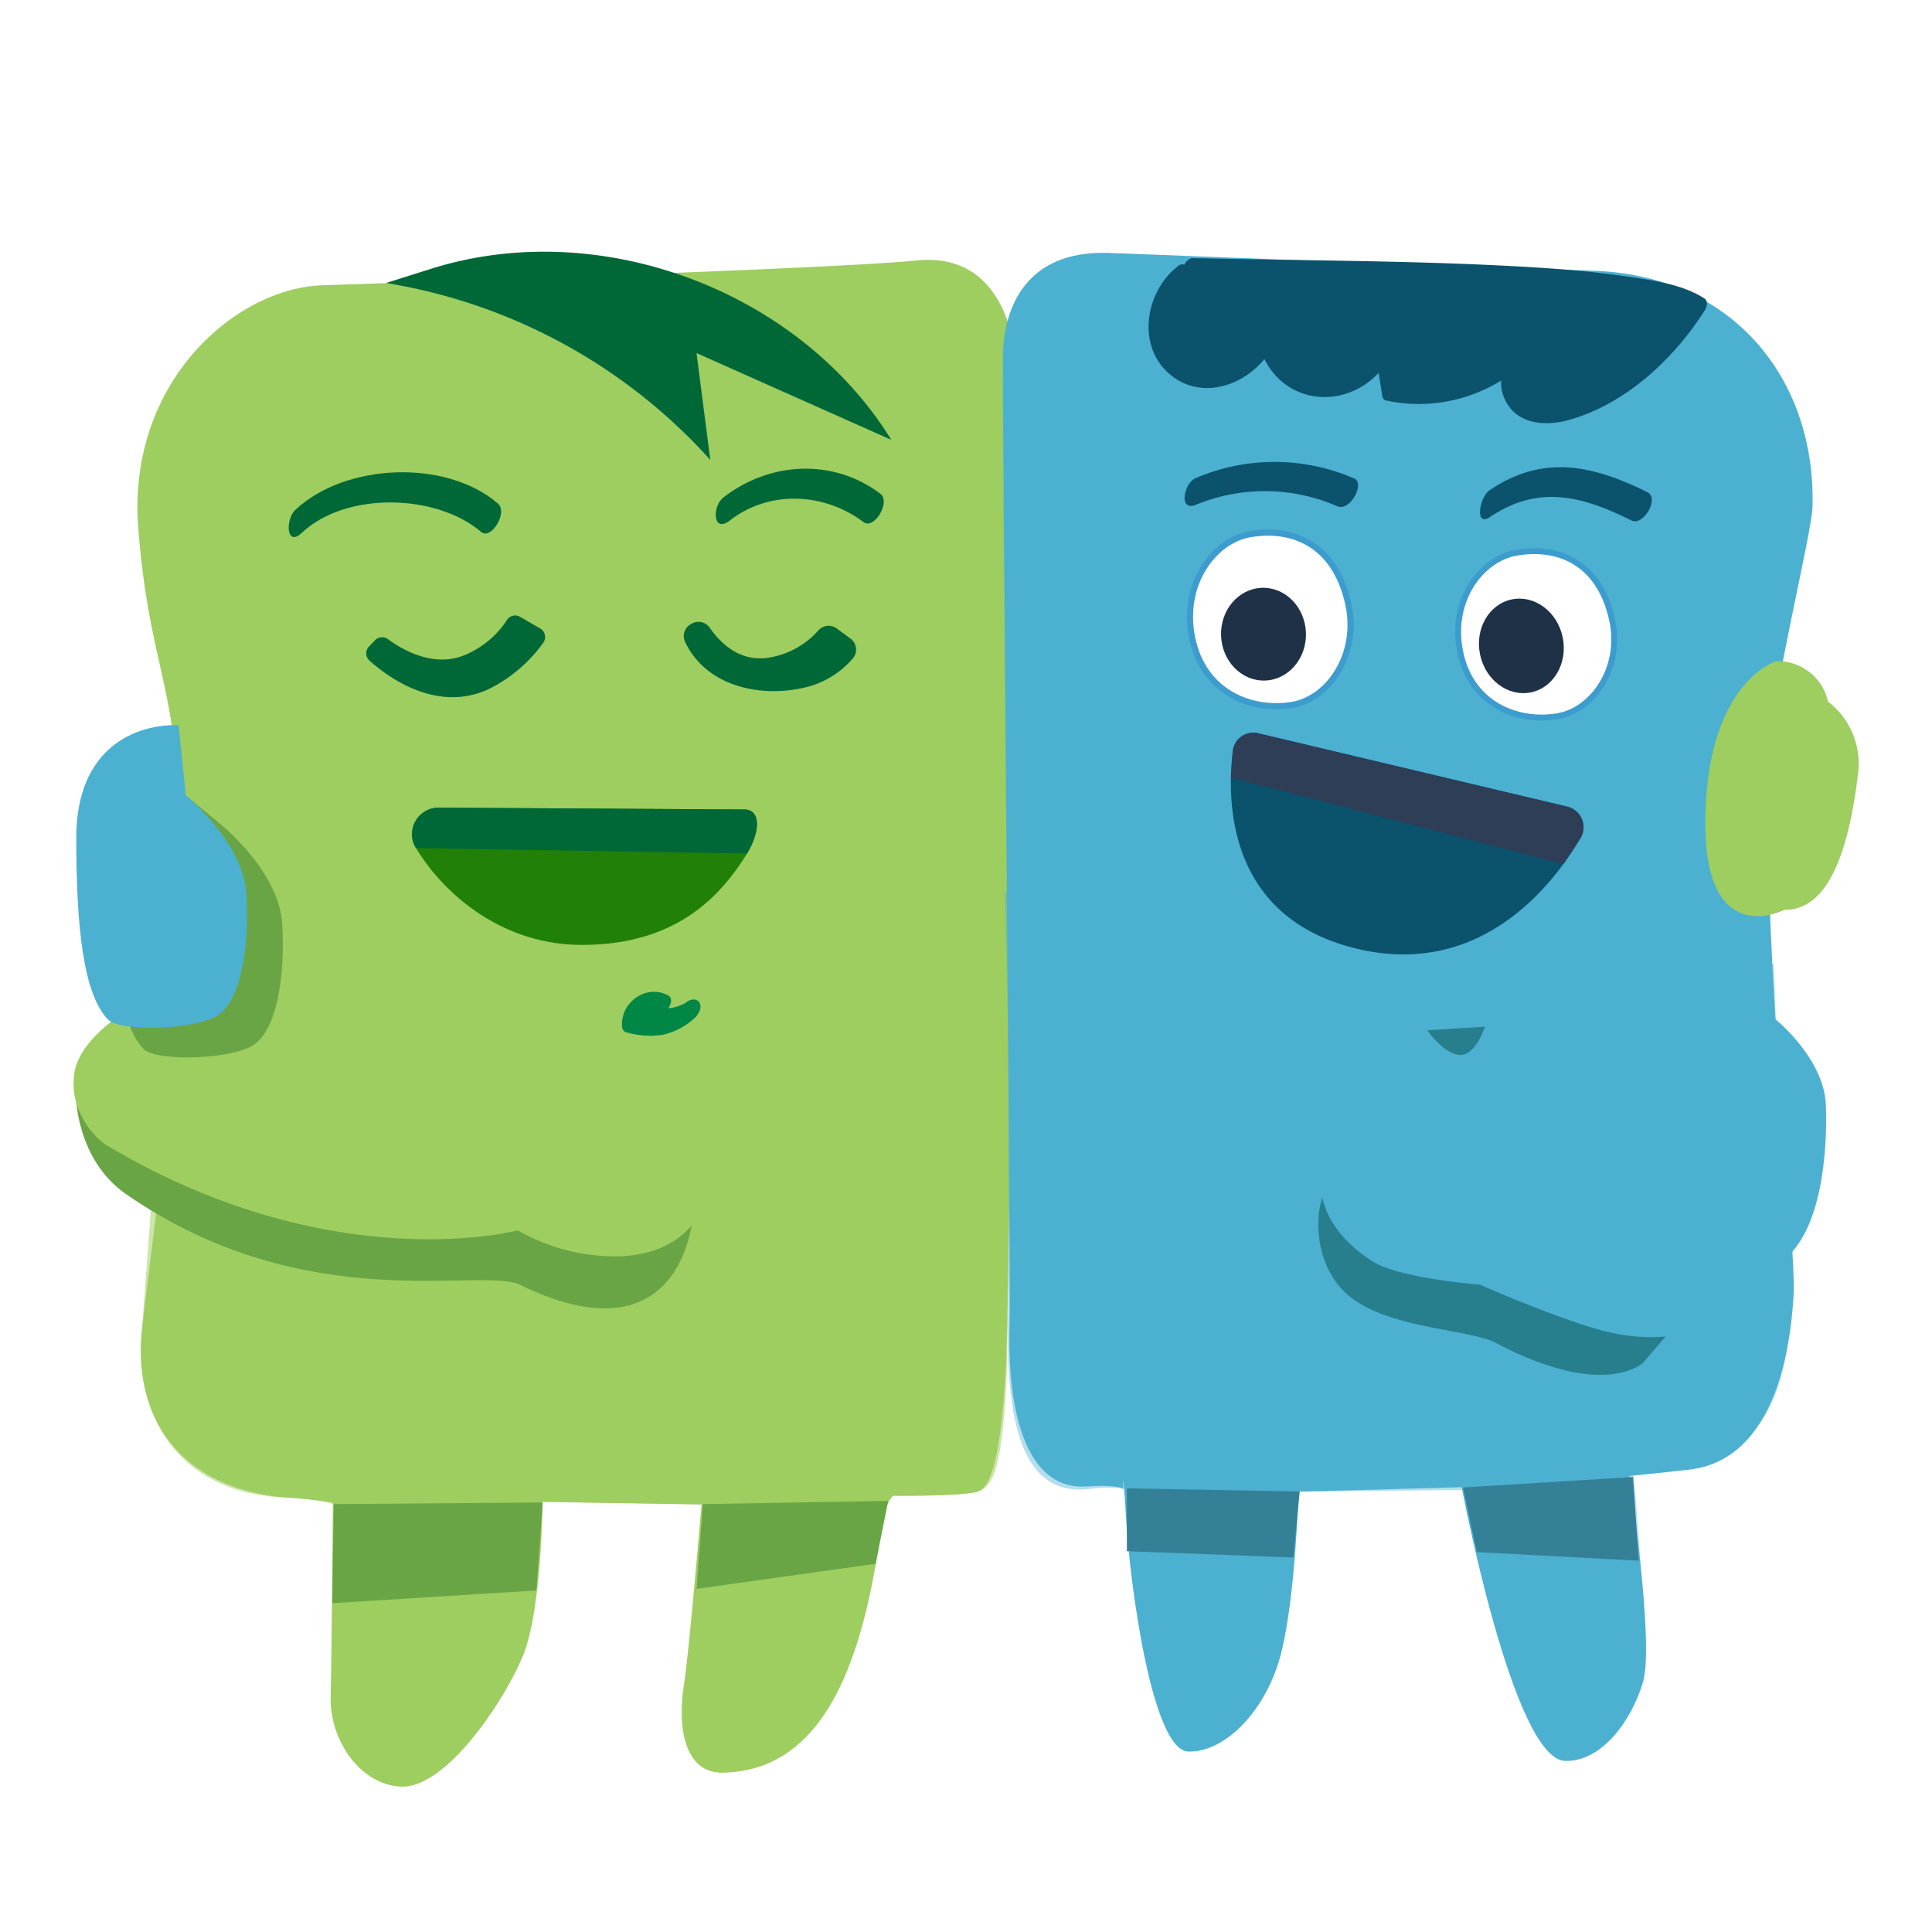 <svg xmlns="http://www.w3.org/2000/svg" viewBox="0 0 364 364"><defs><style>.cls-1{isolation:isolate;}.cls-10,.cls-15,.cls-2{fill:#fff;}.cls-3,.cls-4{fill:#9ecd60;}.cls-4{opacity:0.53;}.cls-4,.cls-6{mix-blend-mode:multiply;}.cls-5,.cls-6{fill:#4cb0d1;}.cls-6{opacity:0.42;}.cls-7{fill:#006837;}.cls-8{fill:#208008;}.cls-9{fill:#0b526d;}.cls-10,.cls-15{stroke:#3d9cce;stroke-miterlimit:10;}.cls-10{stroke-width:1.11px;}.cls-11{fill:#69a544;}.cls-12{fill:#277f8e;}.cls-13{fill:#008745;}.cls-14{fill:#1f3147;}.cls-15{stroke-width:1.15px;}.cls-16{fill:#2e3e57;}.cls-17{fill:#348096;}</style></defs><title>sofici-profile-pic</title><g class="cls-1"><g id="Layer_2" data-name="Layer 2"><g id="Layer_1-2" data-name="Layer 1"><rect class="cls-2" width="364" height="364"/><path class="cls-3" d="M26.06,99.63c2.22,27.52,7.86,29,8,61.9.18,39.6-7.35,84.84-7.53,91.83-.42,16.25,9.5,27.27,27.34,28.78a85.32,85.32,0,0,1,8.84,1s-.19,27.51-.41,36.37,6,16.9,13.35,17.09c8.37.22,19.13-15.76,22.8-24.54,3.61-8.62,3.73-29.09,3.73-29.09l30,.48s-2.3,27.33-3.3,33.83c-1.48,9.57.78,16.77,7.2,16.69,21.19-.27,27.11-25.71,30.06-46.79.59-4.17,2.11-5.37,2.11-5.37s12.38.15,15.85-.75c2.9-.74,4.52-8,5.4-23.24s1.76-162.7,2.26-182.39c.41-15.76-5.2-27.73-19-26.36-14.71,1.46-78.19,3.55-112,4.68C44.32,54.27,23.85,72.11,26.06,99.63Z"/><path class="cls-4" d="M33.6,137.21c.11,29-6.92,111-7,116.15-.42,16.25,9.45,28.32,27.34,28.78,6.4.17,8.84,1.22,8.84,1.22s-.19,27.26-.41,36.12,6,16.9,13.35,17.09c8.37.22,19.13-15.76,22.8-24.54,3.61-8.62,3.73-29.09,3.73-29.09l30,.48s-2.3,27.33-3.3,33.83c-1.48,9.57.78,16.77,7.2,16.69,21.19-.27,27.11-25.71,30.06-46.79.59-4.17,2.11-5.37,2.11-5.37s12.38.15,15.85-.75c2.9-.74,4.52-4.44,5.4-19.69.4-6.91.68-56.24.91-92.76,0,0-32,11.83-81.67,12.42C73.56,181.42,33.6,137.21,33.6,137.21Z"/><path class="cls-5" d="M208.63,47.64s73.89,2.91,91.13,3.35c26.59.69,42.35,20.31,41.73,44.43-.14,5.4-8.05,36.44-8.31,48.48-.89,41.76,5.38,89.77,4.72,100.46-.84,13.78-5.16,30.83-19.55,32.51-6.92.81-11.37,1.19-11.37,1.19s4.74,31.48,2.58,38.81-7.78,15.08-14.67,14.9c-9.85-.25-19.49-51.57-19.49-51.57l-30.75.84s-.55,19.71-3.29,30.48S230.78,330.21,223.89,330s-11-31.73-11.71-43.57-.56-6-.56-6-1.49-.75-6.92-.37c-10.36.72-15-11.72-14.49-30.43.27-10.34-1.46-174.22-1.24-183S193.37,47.25,208.63,47.64Z"/><path class="cls-6" d="M293.38,188.7C233.61,192.84,189.23,168,189.23,168c1.43,34.46.6,81.49.66,85.69.28,18.71,4.8,28,15.13,26.85,5.4-.6,6.88.09,6.88.09s.27-2.89,1.43,8.91,4.22,40.21,11.11,40.1,14.41-8.34,16.71-19.21,3.71-29.4,3.71-29.4l31.39-.32s8.77,50.83,18.62,50.69c6.89-.11,12.19-8.07,14.05-15.48s-1.2-38.64-1.2-38.64,4.43-.55,11.31-1.64c14.31-2.27,18-16,18.27-29.83.12-6.18-2.19-32.85-3.09-64.2C334.21,181.59,318.88,186.93,293.38,188.7Z"/><path class="cls-7" d="M98,116.22l3.79,2.2a1.85,1.85,0,0,1,.56,2.69,27.88,27.88,0,0,1-10.49,8.82c-9.73,4.37-18.87-2.44-22.25-5.47a1.83,1.83,0,0,1-.09-2.65l1.14-1.19a1.86,1.86,0,0,1,2.43-.2c2.57,1.9,8.71,5.59,14.74,2.88a17.4,17.4,0,0,0,7.68-6.48A1.83,1.83,0,0,1,98,116.22Z"/><path class="cls-8" d="M82.83,152.17l57.44.34c3.28.06,2.81,4.5.47,8.3-5,8.1-13.43,17.31-31.35,17.21-15-.09-25.9-9.74-31-18.24A5,5,0,0,1,82.83,152.17Z"/><path class="cls-9" d="M295.38,152l-58.47-13.88a3.89,3.89,0,0,0-4.65,3.47c-1.14,9.4-1,31.14,23.09,37.08,23.41,5.78,37.07-11.72,42.36-20.64A4,4,0,0,0,295.38,152Z"/><path class="cls-10" d="M275.1,122.75c2,10.07,10.93,13.46,18.4,12.18,6.67-1.15,12.25-9.18,10.2-18.28-2.49-11.06-10.52-13.81-18-12.52C279.1,105.26,273.14,113.09,275.1,122.75Z"/><path class="cls-11" d="M56.42,215.67s32.25,4.4,44.54,6.42c17.24,2.85-2-8,.93-9.88s7.89,3.72,12.13,5.73,15.31-1.42,15.31-1.42c3.89,8,2.24,42-31.31,25.56-7.26-3.57-40.14,6.47-74.22-17.06-9.8-6.76-10-19.76-9.35-22.64S52.77,214.86,56.42,215.67Z"/><path class="cls-3" d="M28.91,187.45c-1.51-.72,37.17,13.05,53.24,14.2,13,.92,21.71-2.52,21.71-2.52a15.18,15.18,0,0,1,12.38-14.22A21.44,21.44,0,0,1,130,186.28s9.69,9.37,10.41,14.84-4.68,8.81-4.68,8.81c1.26,1.66,1.7,5.56.07,10.44-3.35,10-8,15.71-18.74,16.32a37.1,37.1,0,0,1-19.53-4.88s-35.15,9.39-77.88-16.3c0,0-6.79-4.9-5.66-13.2S28.91,187.45,28.91,187.45Z"/><path class="cls-12" d="M309.57,256.75l19.72-23s-24.41,5.95-34.4-1.12-26.65-20.51-26.65-20.51l1.78-9.82-8.76-1.15s-8.32,18.38-11.15,22.45-2.89,15.84,5.08,21.35,21.81,5.52,26.6,8.05C302.36,263.85,309.57,256.75,309.57,256.75Z"/><path class="cls-5" d="M344,208.28s1,18.14-5.66,26.72c-11.11,14.44-21.82,20.65-39.88,14.67-9.91-3.27-19.61-7.63-19.61-7.63s-15.25-1.17-20.24-4.39-13-10.1-8.49-22.07a53.2,53.2,0,0,1,3-6.66c1.18-2.19,5.28-5,5.28-5,.9-1.26,1.39-3.6,2.74-6,1.59-2.79,2.31-2.52,3.48-2.91,4.67-1.56,19.25-3.21,23.73,1.48s8.61,12.23,8.07,16.16h0s16.44,9.74,21.76,2l4.14-12.42,12.13-10.24S343.76,199.46,344,208.28Z"/><path class="cls-13" d="M131.77,188.89c-.62-1-2-.52-2.65.09a8.51,8.51,0,0,1-3.21,1c.51-.84.88-1.94,0-2.42-4-2.19-8.8,1.1-8.73,5.49,0,.61.14,1.27.85,1.46a16.74,16.74,0,0,0,6.77.47,13.28,13.28,0,0,0,6-3.11C131.51,191.27,132.39,189.87,131.77,188.89Z"/><ellipse class="cls-14" cx="286.63" cy="121.69" rx="7.95" ry="8.94" transform="translate(-18.61 60.12) rotate(-11.6)"/><path class="cls-15" d="M224.59,120.08c2.1,10.5,11.25,14,18.94,12.71,6.85-1.19,12.59-9.57,10.48-19.06-2.57-11.54-10.84-14.41-18.52-13.08C228.7,101.83,222.58,110,224.59,120.08Z"/><ellipse class="cls-14" cx="238.05" cy="119.48" rx="8" ry="8.74" transform="translate(-4.16 8.68) rotate(-2.07)"/><path class="cls-6" d="M327.8,124.44a9.66,9.66,0,0,1,9.7,7.58,14.76,14.76,0,0,1,5.63,13.91c-1.17,9.33-3.95,25.53-13.8,25.34,0,0-15.44,8.06-14.92-17.54S327.8,124.44,327.8,124.44Z"/><path class="cls-7" d="M144.73,123.92a15.78,15.78,0,0,0,9.52-5.22,2.56,2.56,0,0,1,3.38-.3l2.62,1.92a2.57,2.57,0,0,1,.44,3.72,17,17,0,0,1-9.85,5.66c-8,1.65-17.89-.51-21.78-8.81a2.55,2.55,0,0,1,1-3.24l.24-.14a2.57,2.57,0,0,1,3.44.79C135.53,120.87,139.15,124.77,144.73,123.92Z"/><path class="cls-16" d="M297.71,158a4,4,0,0,0-2.33-6l-58.47-13.88a3.89,3.89,0,0,0-4.65,3.47l-.35,4.9,62.63,16.33Z"/><path class="cls-7" d="M78.35,159.78a5,5,0,0,1,4.48-7.61l57.44.34c3.28.06,2.81,4.5.47,8.3"/><path class="cls-3" d="M334.69,124.58a9.65,9.65,0,0,1,9.7,7.58,14.77,14.77,0,0,1,5.64,13.9c-1.17,9.34-4,25.54-13.81,25.34,0,0-15.43,8.07-14.92-17.54S334.69,124.58,334.69,124.58Z"/><path class="cls-11" d="M41.75,155.45,25.88,142.34c-8.08-.21-4.76,4.06-4.77,21.09s1.37,29.4,5.93,34.2c2.14,2.25,14.85,2.09,20-.33s6.73-13.45,6.13-23.26S41.75,155.45,41.75,155.45Z"/><path class="cls-5" d="M35,149.85l-1.36-13.23c-8.08-.21-19.26,4.19-19.27,21.22s1.37,29.4,5.93,34.2c2.13,2.25,14.84,2.08,20-.34s6.73-13.44,6.13-23.25S35,149.85,35,149.85Z"/><path class="cls-7" d="M72.73,53.32a104.72,104.72,0,0,1,61.09,33.32l-2.59-20.12,36.7,16.35c-17.45-28.22-55-42.2-86.64-32.25"/><path class="cls-9" d="M222.25,51.55c-5.64,3.89-6,13.42-.61,17.69s14.58,1.8,17.1-4.57a11.83,11.83,0,0,0,22,2.3l1.1,6.86a27.35,27.35,0,0,0,23.81-5.72c-2.85,2.49-1.06,7.71,2.41,9.25s7.52.48,11-1a46.9,46.9,0,0,0,21.2-18.51c-10.57-7.29-64-6.73-96.08-7.5"/><path class="cls-9" d="M221.83,50.23c-6,4.7-7.74,14.78-1.57,20.17,6.6,5.76,16.36,1.56,19.72-5.56l-2.57.87c4,11.64,18.34,11.93,24.32,1.88l-2.42,0,1.1,6.87c.08.49.22.89.76,1A29.45,29.45,0,0,0,286,69.43l-1.16-2.33a7.27,7.27,0,0,0-1.19,8.4c2.26,4.52,7.58,4.83,11.95,3.62,10.71-3,19.82-11.53,25.62-20.7.37-.6.62-1.72-.09-2.18-4.17-2.7-9.7-3.42-14.5-4.13-8.29-1.23-16.7-1.74-25.07-2.14-18.93-.9-37.88-.89-56.82-1.34-1.53,0-2.94,3.31-1.25,3.35,18.47.43,37,.44,55.43,1.28,8.13.37,16.29.84,24.37,1.91,5.22.68,11.43,1.27,16,4.2l-.09-2.18a45.51,45.51,0,0,1-14.8,14.74,30,30,0,0,1-9.78,4.26c-2.18.41-4.77.4-6.64-1-1.69-1.23-3.35-4.13-1.62-6.11.95-1.09.6-3.75-1.16-2.34a26.33,26.33,0,0,1-13.46,5.87c-2,.24-5.08.66-7.1-.07-2.45-.88-2.16-3.93-2.54-6.28-.25-1.56-1.81-1-2.42.06-5.06,8.5-16.64,6-19.6-2.73-.54-1.61-2.2.09-2.57.86-2.45,5.2-9.84,6.71-14.43,3.52-5-3.47-5.09-11.44-.41-15.14,1.32-1,1.05-4.12-.83-2.64Z"/><polygon class="cls-11" points="62.89 283.38 102.25 283.08 101.06 299.65 62.6 302.05 62.89 283.38"/><polygon class="cls-11" points="132.43 283.38 167.34 282.78 164.97 294.62 131.24 299.35 132.43 283.38"/><polygon class="cls-17" points="212.31 280.42 244.86 281.01 243.67 293.44 212.31 292.25 212.31 280.42"/><polygon class="cls-17" points="275.63 280.25 307.67 278.28 308.74 294.04 278.25 292.43 275.63 280.25"/><path class="cls-9" d="M280.7,97.43c9.08-6.18,17.44-4,26.68.63,2.27,1.13,5.28-4.2,3.06-5.3-10.32-5.14-19.76-7.23-29.82-.38-1.88,1.27-2.85,7,.08,5.05Z"/><path class="cls-9" d="M255,90.09a37.68,37.68,0,0,0-29.75,0c-2.19.9-3.28,6.44.09,5A34.13,34.13,0,0,1,252,95.4c2.36,1,5.29-4.36,3.07-5.31Z"/><path class="cls-7" d="M56.86,100.39c8.29-7.81,25.33-7.41,33.82-.15,1.81,1.54,5.11-3.68,3.11-5.39C84,86.45,65,87.25,55.64,96.07c-1.9,1.8-1.73,7.11,1.22,4.32Z"/><path class="cls-7" d="M137.49,98.07c7.45-5.81,17.85-5.26,25.23.31,1.95,1.47,5.2-3.81,3.11-5.38-8.91-6.73-20.91-6-29.56.74-2.11,1.65-2,6.83,1.22,4.33Z"/><path class="cls-12" d="M268.9,194.11s3.11,4.52,6.14,4.65,4.73-5.33,4.73-5.33Z"/></g></g></g></svg>